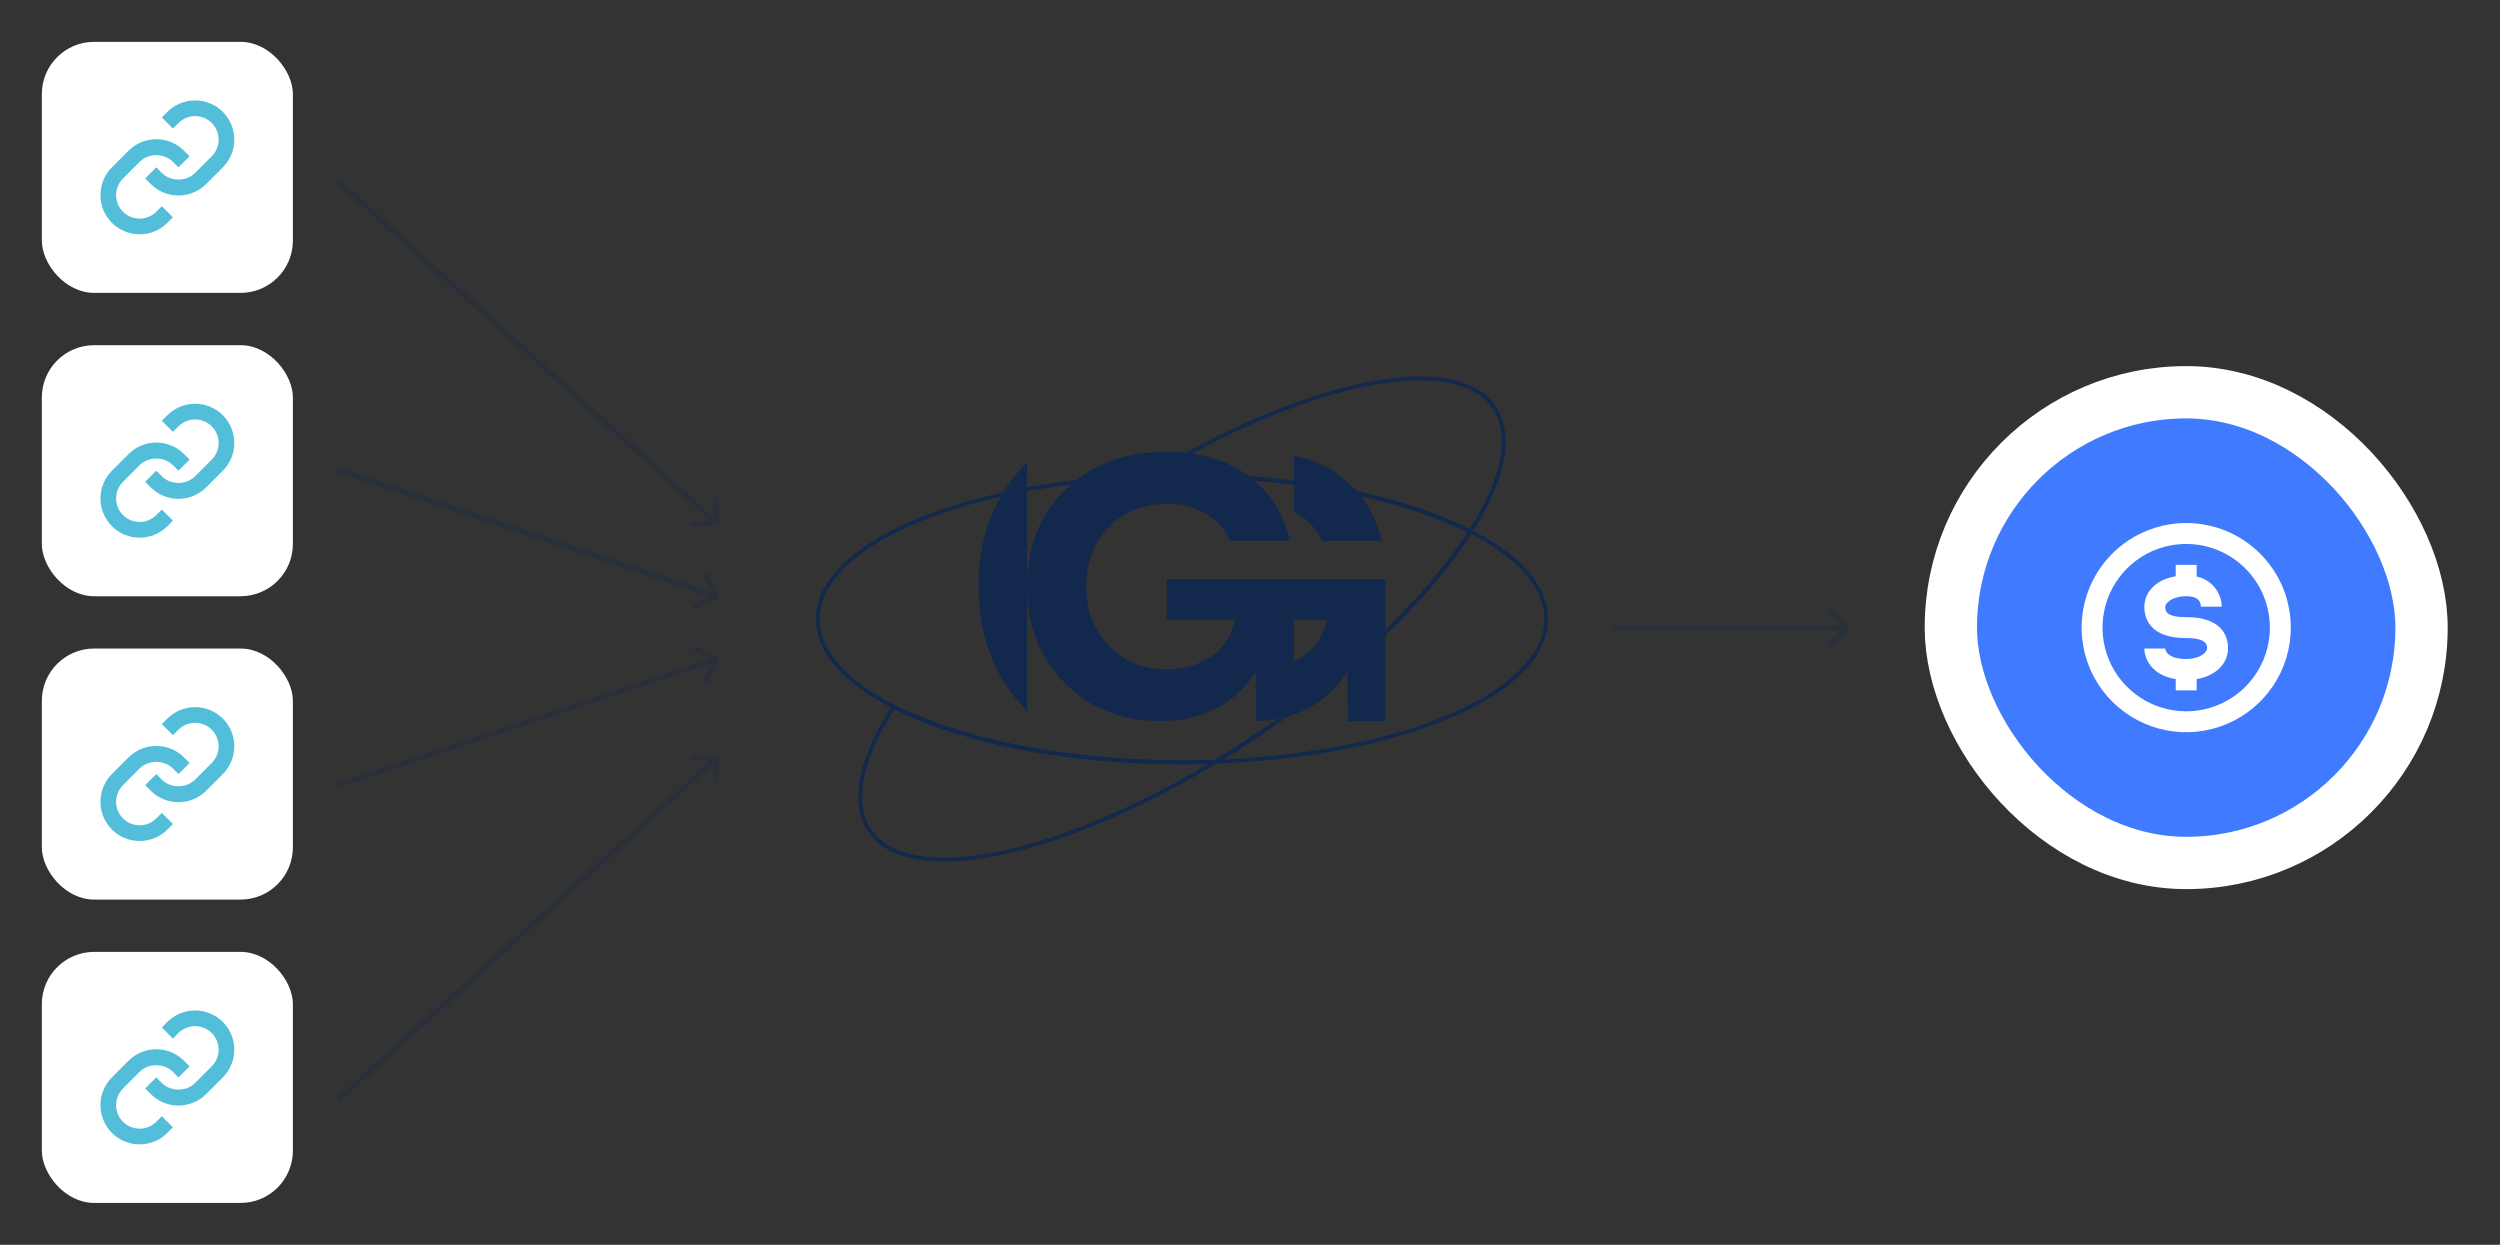 <?xml version="1.0" encoding="UTF-8"?> <svg xmlns="http://www.w3.org/2000/svg" width="239" height="119" viewBox="0 0 239 119" fill="none"><rect x="0" y="0" width="239" height="119" fill="#333333" stroke="none"/><path d="M140.637 51.059C136.34 57.741 128.52 65.071 119.149 71.195C118.433 71.664 117.687 72.138 116.926 72.607C125.237 72.239 132.909 70.705 138.593 68.266C144.423 65.766 147.634 62.539 147.634 59.181C147.634 56.228 145.215 53.422 140.637 51.059ZM115.531 73.027L116.133 72.662C117.101 72.074 118.048 71.478 118.949 70.888C128.342 64.749 136.168 57.398 140.417 50.721L140.507 50.581L140.655 50.656C145.46 53.102 148 56.05 148 59.181C148 62.696 144.711 66.042 138.738 68.604C132.853 71.128 124.861 72.69 116.235 73.002L115.531 73.027Z" fill="#12284C"></path><path d="M113.001 45.673C111.917 45.673 110.833 45.692 109.778 45.73C101.196 46.041 93.251 47.592 87.406 50.099C81.577 52.599 78.367 55.825 78.367 59.183C78.367 62.168 80.837 65.004 85.511 67.383C92.138 70.758 102.157 72.695 113.001 72.695C114.066 72.695 115.134 72.676 116.174 72.639C117.127 72.059 118.06 71.471 118.948 70.89C128.262 64.802 136.034 57.525 140.307 50.893C133.681 47.574 123.745 45.673 113.001 45.673ZM113.001 73.061C102.101 73.061 92.021 71.111 85.345 67.71C80.54 65.264 78 62.316 78 59.183C78 55.669 81.289 52.323 87.262 49.762C93.147 47.238 101.139 45.676 109.765 45.364C110.824 45.325 111.913 45.306 113.001 45.306C123.899 45.306 133.979 47.257 140.655 50.658L140.835 50.749L140.726 50.92C136.449 57.639 128.585 65.03 119.149 71.197C118.245 71.789 117.294 72.388 116.323 72.977L116.282 73.002L116.235 73.004C115.175 73.042 114.087 73.061 113.001 73.061Z" fill="#12284C"></path><path d="M85.493 67.784C82.563 72.435 81.705 76.244 83.012 78.805C83.689 80.132 84.93 81.06 86.701 81.563C92.696 83.267 103.96 79.922 115.529 73.025C114.694 73.049 113.846 73.061 113 73.061C102.182 73.061 92.17 71.139 85.493 67.784ZM90.243 82.365C88.886 82.365 87.663 82.218 86.601 81.916C84.728 81.384 83.41 80.393 82.685 78.972C81.302 76.263 82.197 72.278 85.273 67.447L85.362 67.306L85.511 67.382C92.137 70.758 102.156 72.694 113 72.694C114.082 72.694 115.166 72.674 116.221 72.636L116.926 72.611L116.322 72.977C106.494 78.934 96.801 82.365 90.243 82.365Z" fill="#12284C"></path><path d="M113.002 45.305C123.819 45.305 133.83 47.227 140.507 50.582C143.437 45.931 144.295 42.122 142.99 39.561C142.313 38.234 141.072 37.306 139.301 36.802C133.307 35.097 122.042 38.444 110.471 45.341C111.305 45.317 112.154 45.305 113.002 45.305ZM140.638 51.06L140.489 50.984C133.863 47.608 123.844 45.672 113.002 45.672C111.918 45.672 110.834 45.692 109.779 45.73L109.074 45.755L109.678 45.39C121.542 38.197 133.209 34.688 139.401 36.449C141.274 36.982 142.592 37.973 143.317 39.395C144.698 42.104 143.802 46.089 140.727 50.919L140.638 51.06Z" fill="#12284C"></path><path d="M98.189 67.977V44.198C95.097 47.274 93.549 51.226 93.549 56.059C93.549 60.891 95.096 64.863 98.189 67.977Z" fill="#12284C"></path><path d="M126.362 51.701H132.077C131.656 49.768 130.828 48.145 129.593 46.833C128.358 45.522 126.955 44.589 125.386 44.033C124.837 43.839 124.271 43.681 123.689 43.555V48.919C123.811 48.981 123.932 49.046 124.05 49.116C125.113 49.748 125.883 50.61 126.362 51.701Z" fill="#12284C"></path><path d="M111.543 55.377V59.255H118.091C117.746 60.762 117.013 61.909 115.892 62.691C115.832 62.734 115.771 62.775 115.708 62.816C114.483 63.602 113.095 63.993 111.543 63.993C110.703 63.993 109.915 63.886 109.183 63.671C107.984 63.319 106.932 62.681 106.029 61.754C104.574 60.26 103.846 58.365 103.846 56.066C103.846 53.751 104.569 51.856 106.015 50.381C106.91 49.465 107.967 48.836 109.185 48.489C109.93 48.274 110.735 48.169 111.601 48.169C112.998 48.169 114.229 48.486 115.291 49.117C115.483 49.23 115.665 49.352 115.839 49.481C116.623 50.066 117.212 50.808 117.603 51.701H123.318C123.044 50.444 122.598 49.319 121.979 48.325C121.649 47.79 121.266 47.291 120.834 46.833C119.599 45.522 118.197 44.59 116.627 44.033C116.371 43.943 116.111 43.859 115.849 43.785C114.498 43.395 113.054 43.201 111.514 43.201C107.552 43.201 104.34 44.397 101.88 46.791C99.419 49.185 98.189 52.276 98.189 56.066C98.189 59.82 99.396 62.902 101.808 65.315C104.221 67.727 107.245 68.934 110.883 68.934C112.484 68.934 113.913 68.697 115.17 68.222C115.611 68.057 116.029 67.863 116.426 67.641C117.957 66.78 119.163 65.64 120.044 64.223L120.102 68.927C121.421 68.888 122.619 68.682 123.692 68.311V55.377H111.543Z" fill="#12284C"></path><path d="M132.451 55.377V68.934H128.862L128.804 64.223C127.924 65.64 126.718 66.78 125.185 67.641C124.719 67.904 124.217 68.122 123.691 68.304V63.246C123.957 63.117 124.217 62.977 124.467 62.816C125.692 62.031 126.488 60.844 126.851 59.255H123.691V55.377H132.451Z" fill="#12284C"></path><rect x="186.5" y="37.5" width="45" height="45" rx="22.5" fill="#407BFF"></rect><rect x="186.5" y="37.5" width="45" height="45" rx="22.5" stroke="white" stroke-width="5" stroke-linejoin="round"></rect><path d="M209 50C207.022 50 205.089 50.587 203.444 51.685C201.8 52.784 200.518 54.346 199.761 56.173C199.004 58 198.806 60.011 199.192 61.951C199.578 63.891 200.53 65.672 201.929 67.071C203.327 68.47 205.109 69.422 207.049 69.808C208.989 70.194 211 69.996 212.827 69.239C214.654 68.482 216.216 67.2 217.315 65.556C218.414 63.911 219 61.978 219 60C219 58.687 218.741 57.386 218.239 56.173C217.736 54.96 217 53.858 216.071 52.929C215.142 52 214.04 51.264 212.827 50.761C211.614 50.259 210.313 50 209 50ZM209 68C207.418 68 205.871 67.531 204.555 66.652C203.24 65.773 202.214 64.523 201.609 63.062C201.003 61.6 200.845 59.991 201.154 58.439C201.462 56.887 202.224 55.462 203.343 54.343C204.462 53.224 205.887 52.462 207.439 52.154C208.991 51.845 210.6 52.004 212.061 52.609C213.523 53.215 214.773 54.24 215.652 55.555C216.531 56.871 217 58.418 217 60C217 62.122 216.157 64.157 214.657 65.657C213.157 67.157 211.122 68 209 68Z" fill="white"></path><path d="M209 59C207 59 207 58.37 207 58C207 57.63 207.7 57 209 57C210.3 57 210.39 57.64 210.4 58H212.4C212.386 57.319 212.141 56.662 211.705 56.139C211.269 55.615 210.668 55.256 210 55.12V54H208V55.09C206 55.42 205 56.71 205 58C205 59.12 205.52 61 209 61C211 61 211 61.68 211 62C211 62.32 210.38 63 209 63C207.16 63 207 62.14 207 62H205C205 62.92 205.66 64.55 208 64.92V66H210V64.92C212 64.58 213 63.29 213 62C213 60.88 212.48 59 209 59Z" fill="white"></path><rect x="4" y="4" width="24" height="24" rx="5" fill="white"></rect><rect x="4" y="33" width="24" height="24" rx="5" fill="white"></rect><rect x="4" y="62" width="24" height="24" rx="5" fill="white"></rect><rect x="4" y="91" width="24" height="24" rx="5" fill="white"></rect><path d="M13.349 15.47C14.199 14.62 15.681 14.62 16.531 15.47L17.061 16L18.122 14.94L17.591 14.409C16.884 13.701 15.942 13.31 14.94 13.31C13.938 13.31 12.996 13.701 12.289 14.409L10.697 16C9.996 16.704 9.602 17.658 9.602 18.652C9.602 19.646 9.996 20.599 10.697 21.303C11.045 21.652 11.459 21.928 11.914 22.116C12.369 22.304 12.856 22.401 13.349 22.4C13.841 22.401 14.329 22.305 14.784 22.116C15.239 21.928 15.653 21.652 16.001 21.303L16.531 20.773L15.47 19.712L14.94 20.243C14.518 20.664 13.945 20.9 13.349 20.9C12.753 20.9 12.181 20.664 11.758 20.243C11.337 19.82 11.1 19.248 11.1 18.652C11.1 18.055 11.337 17.483 11.758 17.061L13.349 15.47Z" fill="#52BEDA"></path><path d="M16 10.696L15.47 11.226L16.53 12.287L17.06 11.757C17.483 11.336 18.055 11.1 18.651 11.1C19.248 11.1 19.82 11.336 20.243 11.757C20.664 12.179 20.9 12.751 20.9 13.348C20.9 13.944 20.664 14.516 20.243 14.939L18.651 16.53C17.801 17.379 16.319 17.379 15.47 16.53L14.939 15.999L13.879 17.06L14.409 17.59C15.116 18.298 16.058 18.689 17.06 18.689C18.062 18.689 19.004 18.298 19.712 17.59L21.303 15.999C22.005 15.295 22.399 14.342 22.399 13.348C22.399 12.354 22.005 11.4 21.303 10.696C20.599 9.994 19.646 9.6 18.651 9.6C17.657 9.6 16.704 9.994 16 10.696Z" fill="#52BEDA"></path><path d="M13.349 44.47C14.199 43.62 15.681 43.62 16.531 44.47L17.061 45L18.122 43.94L17.591 43.409C16.884 42.701 15.942 42.31 14.94 42.31C13.938 42.31 12.996 42.701 12.289 43.409L10.697 45C9.996 45.704 9.602 46.658 9.602 47.652C9.602 48.646 9.996 49.599 10.697 50.303C11.045 50.652 11.459 50.928 11.914 51.116C12.369 51.304 12.856 51.401 13.349 51.4C13.841 51.401 14.329 51.304 14.784 51.116C15.239 50.928 15.653 50.652 16.001 50.303L16.531 49.773L15.47 48.712L14.94 49.243C14.518 49.664 13.945 49.9 13.349 49.9C12.753 49.9 12.181 49.664 11.758 49.243C11.337 48.82 11.1 48.248 11.1 47.652C11.1 47.055 11.337 46.483 11.758 46.06L13.349 44.47Z" fill="#52BEDA"></path><path d="M16 39.696L15.47 40.226L16.53 41.287L17.06 40.757C17.483 40.336 18.055 40.1 18.651 40.1C19.248 40.1 19.82 40.336 20.243 40.757C20.664 41.179 20.9 41.751 20.9 42.348C20.9 42.944 20.664 43.516 20.243 43.939L18.651 45.53C17.801 46.379 16.319 46.379 15.47 45.53L14.939 44.999L13.879 46.06L14.409 46.59C15.116 47.298 16.058 47.689 17.06 47.689C18.062 47.689 19.004 47.298 19.712 46.59L21.303 44.999C22.005 44.295 22.399 43.342 22.399 42.348C22.399 41.354 22.005 40.4 21.303 39.696C20.599 38.994 19.646 38.6 18.651 38.6C17.657 38.6 16.704 38.994 16 39.696Z" fill="#52BEDA"></path><path d="M13.349 73.47C14.199 72.62 15.681 72.62 16.531 73.47L17.061 74L18.122 72.939L17.591 72.409C16.884 71.701 15.942 71.311 14.94 71.311C13.938 71.311 12.996 71.701 12.289 72.409L10.697 74C9.996 74.704 9.602 75.658 9.602 76.652C9.602 77.646 9.996 78.599 10.697 79.303C11.045 79.652 11.459 79.928 11.914 80.116C12.369 80.304 12.856 80.401 13.349 80.4C13.841 80.401 14.329 80.305 14.784 80.116C15.239 79.928 15.653 79.652 16.001 79.303L16.531 78.773L15.47 77.713L14.94 78.243C14.518 78.664 13.945 78.9 13.349 78.9C12.753 78.9 12.181 78.664 11.758 78.243C11.337 77.82 11.1 77.248 11.1 76.652C11.1 76.055 11.337 75.483 11.758 75.061L13.349 73.47Z" fill="#52BEDA"></path><path d="M16 68.696L15.47 69.226L16.53 70.287L17.06 69.757C17.483 69.336 18.055 69.1 18.651 69.1C19.248 69.1 19.82 69.336 20.243 69.757C20.664 70.179 20.9 70.751 20.9 71.348C20.9 71.944 20.664 72.516 20.243 72.939L18.651 74.53C17.801 75.379 16.319 75.379 15.47 74.53L14.939 73.999L13.879 75.06L14.409 75.59C15.116 76.298 16.058 76.689 17.06 76.689C18.062 76.689 19.004 76.298 19.712 75.59L21.303 73.999C22.005 73.295 22.399 72.342 22.399 71.348C22.399 70.354 22.005 69.4 21.303 68.696C20.599 67.994 19.646 67.6 18.651 67.6C17.657 67.6 16.704 67.994 16 68.696Z" fill="#52BEDA"></path><path d="M13.349 102.47C14.199 101.62 15.681 101.62 16.531 102.47L17.061 103L18.122 101.94L17.591 101.409C16.884 100.701 15.942 100.311 14.94 100.311C13.938 100.311 12.996 100.701 12.289 101.409L10.697 103C9.996 103.704 9.602 104.658 9.602 105.652C9.602 106.646 9.996 107.599 10.697 108.303C11.045 108.652 11.459 108.928 11.914 109.116C12.369 109.304 12.856 109.401 13.349 109.4C13.841 109.401 14.329 109.304 14.784 109.116C15.239 108.928 15.653 108.652 16.001 108.303L16.531 107.773L15.47 106.713L14.94 107.243C14.518 107.664 13.945 107.9 13.349 107.9C12.753 107.9 12.181 107.664 11.758 107.243C11.337 106.82 11.1 106.248 11.1 105.652C11.1 105.055 11.337 104.483 11.758 104.061L13.349 102.47Z" fill="#52BEDA"></path><path d="M16 97.696L15.47 98.226L16.53 99.287L17.06 98.757C17.483 98.336 18.055 98.1 18.651 98.1C19.248 98.1 19.82 98.336 20.243 98.757C20.664 99.179 20.9 99.751 20.9 100.348C20.9 100.944 20.664 101.516 20.243 101.939L18.651 103.53C17.801 104.379 16.319 104.379 15.47 103.53L14.939 102.999L13.879 104.06L14.409 104.59C15.116 105.298 16.058 105.689 17.06 105.689C18.062 105.689 19.004 105.298 19.712 104.59L21.303 102.999C22.005 102.295 22.399 101.342 22.399 100.348C22.399 99.354 22.005 98.4 21.303 97.696C20.599 96.994 19.646 96.6 18.651 96.6C17.657 96.6 16.704 96.994 16 97.696Z" fill="#52BEDA"></path><path opacity="0.3" d="M32.667 17.314C32.565 17.222 32.407 17.23 32.314 17.332C32.222 17.435 32.23 17.593 32.333 17.686L32.5 17.5L32.667 17.314ZM68.513 50.25C68.651 50.243 68.757 50.125 68.75 49.987L68.635 47.74C68.628 47.602 68.51 47.496 68.372 47.503C68.234 47.51 68.129 47.628 68.135 47.766L68.238 49.763L66.24 49.865C66.102 49.872 65.996 49.99 66.003 50.128C66.01 50.266 66.128 50.371 66.266 50.364L68.513 50.25ZM32.5 17.5L32.333 17.686L68.332 50.186L68.5 50L68.668 49.814L32.667 17.314L32.5 17.5Z" fill="#12284C"></path><path opacity="0.3" d="M32.667 105.186C32.565 105.278 32.407 105.27 32.314 105.168C32.222 105.065 32.23 104.907 32.333 104.814L32.5 105L32.667 105.186ZM68.513 72.25C68.651 72.257 68.757 72.375 68.75 72.513L68.635 74.76C68.628 74.898 68.51 75.004 68.372 74.997C68.234 74.99 68.129 74.872 68.135 74.734L68.238 72.737L66.24 72.635C66.102 72.628 65.996 72.51 66.003 72.372C66.01 72.234 66.128 72.129 66.266 72.135L68.513 72.25ZM32.5 105L32.333 104.814L68.332 72.314L68.5 72.5L68.668 72.686L32.667 105.186L32.5 105Z" fill="#12284C"></path><path opacity="0.3" d="M32.579 44.763C32.448 44.719 32.306 44.79 32.263 44.921C32.219 45.052 32.29 45.194 32.421 45.237L32.5 45L32.579 44.763ZM68.612 57.224C68.735 57.162 68.785 57.012 68.724 56.888L67.717 54.876C67.656 54.752 67.505 54.702 67.382 54.764C67.258 54.826 67.208 54.976 67.27 55.099L68.165 56.888L66.376 57.783C66.252 57.844 66.202 57.995 66.264 58.118C66.326 58.242 66.476 58.292 66.599 58.23L68.612 57.224ZM32.5 45L32.421 45.237L68.421 57.237L68.5 57L68.579 56.763L32.579 44.763L32.5 45Z" fill="#12284C"></path><path opacity="0.3" d="M154.5 59.75C154.362 59.75 154.25 59.862 154.25 60C154.25 60.138 154.362 60.25 154.5 60.25V60V59.75ZM176.677 60.177C176.774 60.079 176.774 59.921 176.677 59.823L175.086 58.232C174.988 58.135 174.83 58.135 174.732 58.232C174.635 58.33 174.635 58.488 174.732 58.586L176.146 60L174.732 61.414C174.635 61.512 174.635 61.67 174.732 61.768C174.83 61.865 174.988 61.865 175.086 61.768L176.677 60.177ZM154.5 60V60.25H176.5V60V59.75H154.5V60Z" fill="#12284C"></path><path opacity="0.3" d="M32.579 75.237C32.448 75.281 32.306 75.21 32.263 75.079C32.219 74.948 32.29 74.806 32.421 74.763L32.5 75L32.579 75.237ZM68.612 62.776C68.735 62.838 68.785 62.988 68.724 63.112L67.717 65.124C67.656 65.248 67.505 65.298 67.382 65.236C67.258 65.174 67.208 65.024 67.27 64.901L68.165 63.112L66.376 62.217C66.252 62.156 66.202 62.005 66.264 61.882C66.326 61.758 66.476 61.708 66.599 61.77L68.612 62.776ZM32.5 75L32.421 74.763L68.421 62.763L68.5 63L68.579 63.237L32.579 75.237L32.5 75Z" fill="#12284C"></path></svg> 